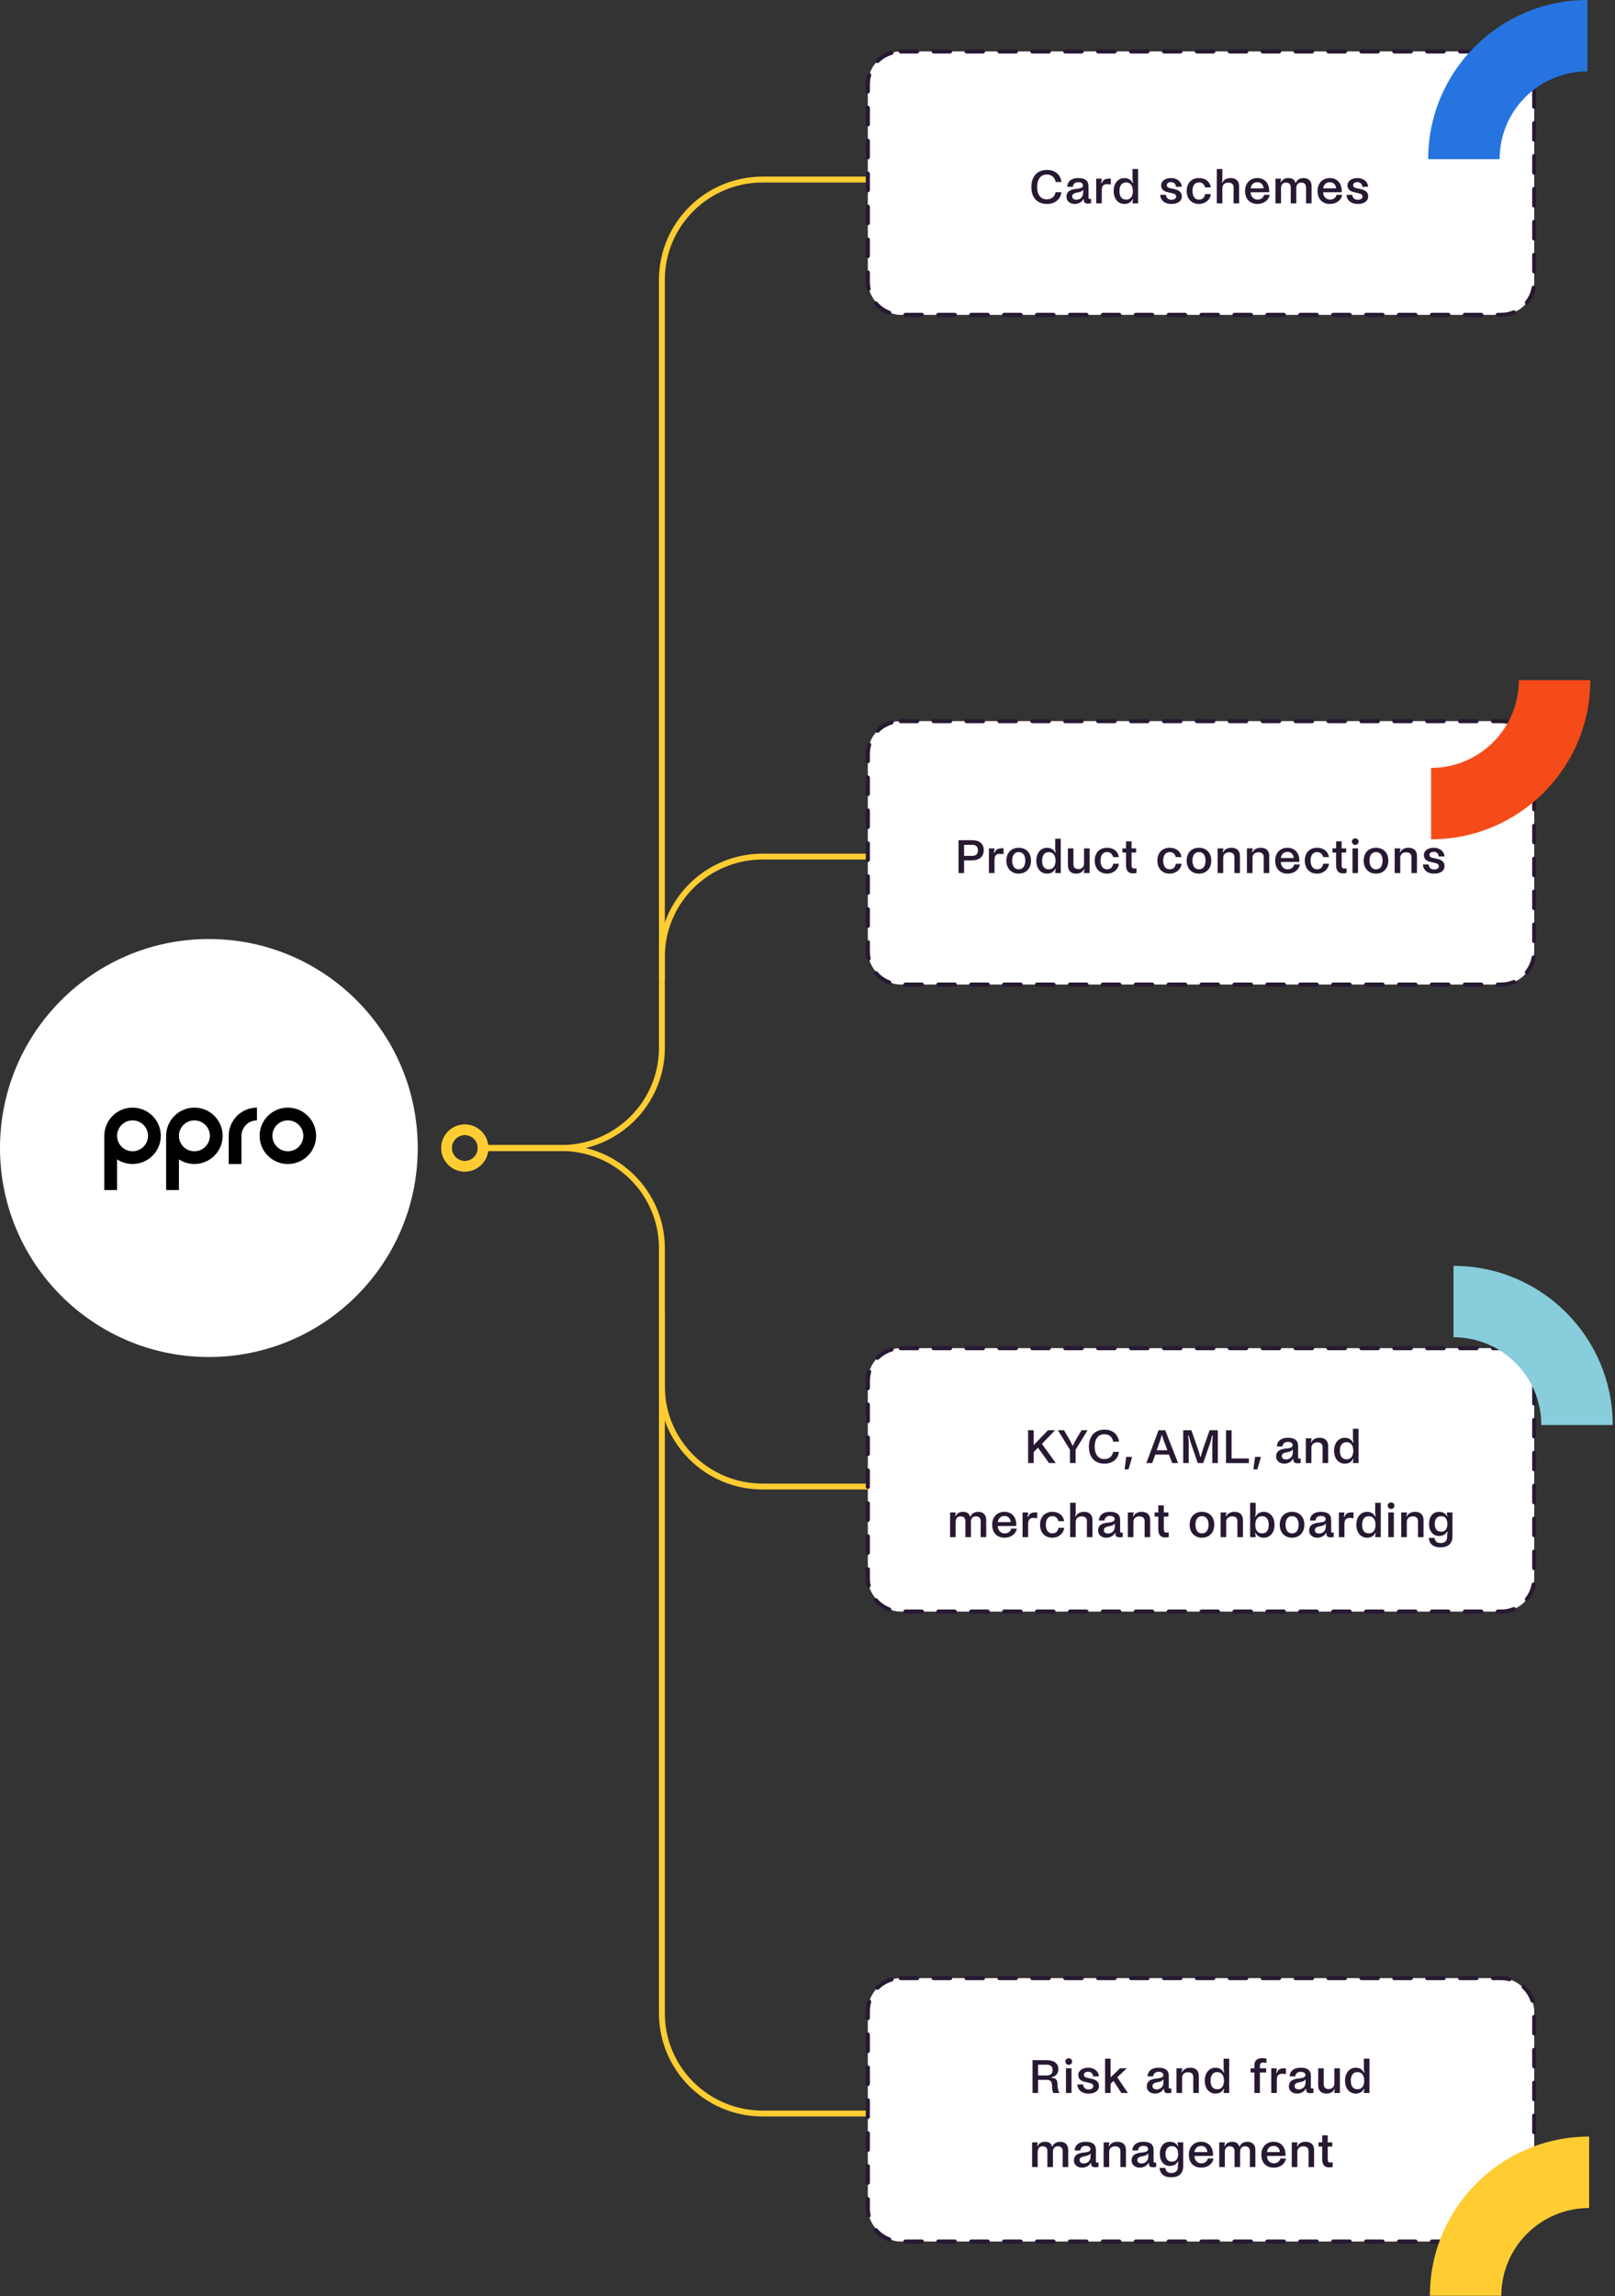 <?xml version="1.0" encoding="UTF-8"?>
<svg width="480px" height="682px" viewBox="0 0 480 682" version="1.1" xmlns="http://www.w3.org/2000/svg" xmlns:xlink="http://www.w3.org/1999/xlink">
    <rect x="0" y="0" width="480" height="682" fill="#333333" stroke="none"/>
    <!-- Generator: Sketch 54 (76480) - https://sketchapp.com -->
    <title>Frame 2019</title>
    <desc>Created with Sketch.</desc>
    <g id="Page-1" stroke="none" stroke-width="1" fill="none" fill-rule="evenodd">
        <g id="Artboard" transform="translate(-1620, -3368)">
            <g id="Frame-2019" transform="translate(1620, 3368)">
                <path d="M145.14,340.998 L166.791,340.998 C183.324,340.998 196.727,354.324 196.727,370.763 L196.727,389.962" id="Path" stroke="#FFCD32" stroke-width="1.749" stroke-linecap="round" stroke-linejoin="round"></path>
                <path d="M138.147,347.992 C138.147,347.992 138.147,347.992 138.147,347.992 C134.284,347.992 131.152,344.861 131.152,340.998 C131.152,340.974 131.152,340.949 131.152,340.925 L131.152,340.997 L134.287,340.997 C134.287,343.127 136.014,344.853 138.144,344.853 C138.145,344.853 138.146,344.853 138.147,344.853 L138.147,347.992 Z" id="Path" fill="#FFCD32"></path>
                <path d="M138.147,334.003 C138.147,334.003 138.147,334.003 138.147,334.003 C134.284,334.003 131.152,337.134 131.152,340.997 C131.152,341.021 131.152,341.046 131.152,341.07 L131.152,340.998 L134.287,340.998 C134.288,338.868 136.014,337.142 138.144,337.142 C138.145,337.142 138.146,337.142 138.147,337.142 L138.147,334.003 Z" id="Path" fill="#FFCD32"></path>
                <path d="M138.142,347.992 C138.142,347.992 138.142,347.992 138.142,347.992 C142.005,347.992 145.137,344.861 145.137,340.998 C145.137,340.974 145.136,340.949 145.136,340.925 L145.136,340.997 L142.001,340.997 C142.001,343.127 140.274,344.853 138.144,344.853 C138.144,344.853 138.143,344.853 138.142,344.853 L138.142,347.992 Z" id="Path" fill="#FFCD32"></path>
                <path d="M138.142,334.003 C138.142,334.003 138.142,334.003 138.142,334.003 C142.005,334.003 145.137,337.134 145.137,340.997 C145.137,341.021 145.136,341.046 145.136,341.07 L145.136,340.998 L142.001,340.998 C142.001,338.868 140.274,337.142 138.144,337.142 C138.144,337.142 138.143,337.142 138.142,337.142 L138.142,334.003 Z" id="Path" fill="#FFCD32"></path>
                <path d="M145.14,340.998 L166.791,340.998 C183.324,340.998 196.727,327.672 196.727,311.233 L196.727,292.034" id="Path" stroke="#FFCD32" stroke-width="1.749" stroke-linecap="round" stroke-linejoin="round"></path>
                <path d="M138.147,334.003 C138.147,334.003 138.147,334.003 138.147,334.003 C134.284,334.003 131.152,337.134 131.152,340.997 C131.152,341.021 131.152,341.046 131.152,341.07 L131.152,340.998 L134.287,340.998 C134.287,338.868 136.014,337.142 138.144,337.142 C138.145,337.142 138.146,337.142 138.147,337.142 L138.147,334.003 Z" id="Path" fill="#FFCD32"></path>
                <path d="M138.147,347.992 C138.147,347.992 138.147,347.992 138.147,347.992 C134.284,347.992 131.152,344.861 131.152,340.998 C131.152,340.974 131.152,340.949 131.152,340.925 L131.152,340.997 L134.287,340.997 C134.288,343.127 136.014,344.853 138.144,344.853 C138.145,344.853 138.146,344.853 138.147,344.853 L138.147,347.992 Z" id="Path" fill="#FFCD32"></path>
                <path d="M138.142,334.003 C138.142,334.003 138.142,334.003 138.142,334.003 C142.005,334.003 145.137,337.134 145.137,340.997 C145.137,341.021 145.136,341.046 145.136,341.07 L145.136,340.998 L142.001,340.998 C142.001,338.868 140.274,337.142 138.144,337.142 C138.144,337.142 138.143,337.142 138.142,337.142 L138.142,334.003 Z" id="Path" fill="#FFCD32"></path>
                <path d="M138.142,347.992 C138.142,347.992 138.142,347.992 138.142,347.992 C142.005,347.992 145.137,344.861 145.137,340.998 C145.137,340.974 145.136,340.949 145.136,340.925 L145.136,340.997 L142.001,340.997 C142.001,343.127 140.274,344.853 138.144,344.853 C138.144,344.853 138.143,344.853 138.142,344.853 L138.142,347.992 Z" id="Path" fill="#FFCD32"></path>
                <path d="M289.408,53.335 L226.662,53.335 C210.129,53.335 196.727,66.662 196.727,83.101 L196.727,291.159" id="Path" stroke="#FFCD32" stroke-width="1.749" stroke-linecap="round" stroke-linejoin="round"></path>
                <path d="M289.408,254.436 L226.662,254.436 C210.129,254.436 196.727,267.762 196.727,284.201 L196.727,291.159" id="Path" stroke="#FFCD32" stroke-width="1.749" stroke-linecap="round" stroke-linejoin="round"></path>
                <path d="M289.408,441.548 L226.662,441.548 C210.129,441.548 196.727,428.222 196.727,411.783 L196.727,389.961" id="Path" stroke="#FFCD32" stroke-width="1.749" stroke-linecap="round" stroke-linejoin="round"></path>
                <path d="M289.408,627.786 L226.662,627.786 C210.129,627.786 196.727,614.46 196.727,598.021 L196.727,389.962" id="Path" stroke="#FFCD32" stroke-width="1.749" stroke-linecap="round" stroke-linejoin="round"></path>
                <g id="Group" transform="translate(0, 278)" fill-rule="nonzero">
                    <circle id="Oval" fill="#FFFFFF" cx="62.079" cy="62.998" r="62.079"></circle>
                    <g transform="translate(31, 51)" fill="#000000">
                        <path d="M8.397,12.963 C5.859,12.963 3.798,10.907 3.798,8.376 C3.798,5.845 5.859,3.788 8.397,3.788 C10.934,3.788 12.996,5.845 12.996,8.376 C12.996,10.907 10.934,12.963 8.397,12.963 Z M8.397,0 C3.755,0 0,3.746 0,8.376 L0,24.482 L3.798,24.482 L3.798,15.37 C5.121,16.234 6.696,16.741 8.397,16.741 C13.029,16.741 16.794,12.996 16.794,8.366 C16.781,3.746 13.029,0 8.397,0 Z" id="Shape"></path>
                        <path d="M54.557,12.963 C52.019,12.963 49.958,10.907 49.958,8.376 C49.958,5.845 52.019,3.788 54.557,3.788 C57.094,3.788 59.155,5.845 59.155,8.376 C59.155,10.907 57.094,12.963 54.557,12.963 Z M54.557,0 C49.925,0 46.16,3.746 46.16,8.376 C46.16,12.996 49.915,16.751 54.557,16.751 C59.188,16.751 62.953,13.005 62.953,8.376 C62.953,3.746 59.188,0 54.557,0 Z" id="Shape"></path>
                        <path d="M26.776,12.963 C24.239,12.963 22.177,10.907 22.177,8.376 C22.177,5.845 24.239,3.788 26.776,3.788 C29.313,3.788 31.375,5.845 31.375,8.376 C31.375,10.907 29.313,12.963 26.776,12.963 Z M26.776,0 C22.144,0 18.379,3.746 18.379,8.376 L18.379,24.482 L22.177,24.482 L22.177,15.37 C23.5,16.234 25.076,16.741 26.776,16.741 C31.408,16.741 35.173,12.996 35.173,8.366 C35.173,3.746 31.408,0 26.776,0 Z" id="Shape"></path>
                        <path d="M45.365,0 C40.743,0 36.991,3.733 36.978,8.343 L36.978,16.751 L40.763,16.751 L40.763,8.343 C40.783,5.822 42.834,3.785 45.362,3.785 L45.372,3.785 L45.365,0 C45.375,0 45.375,0 45.365,0 Z" id="Path"></path>
                    </g>
                </g>
                <rect id="Rectangle" fill="#FFFFFF" fill-rule="nonzero" x="257.931" y="400.453" width="198.054" height="78.244" rx="9.78"></rect>
                <path d="M311.785,434.575 L313.795,434.575 L309.672,428.868 L313.59,424.819 L311.477,424.819 L307.222,429.25 L307.222,424.819 L305.565,424.819 L305.565,434.575 L307.222,434.575 L307.222,431.348 L308.499,429.998 L311.785,434.575 Z M318.011,430.614 L318.011,434.575 L319.683,434.575 L319.683,430.614 L323.248,424.819 L321.444,424.819 L319.844,427.533 C319.522,428.091 319.199,428.736 318.935,429.338 L318.729,429.338 C318.465,428.722 318.172,428.105 317.835,427.533 L316.235,424.819 L314.416,424.819 L318.011,430.614 Z M332.556,431.26 L330.824,431.26 C330.678,432.316 329.841,433.387 328.316,433.387 L328.169,433.387 C326.409,433.387 325.352,431.964 325.352,429.705 C325.352,427.445 326.409,426.022 328.169,426.022 L328.316,426.022 C329.695,426.022 330.59,426.873 330.868,428.223 L332.585,428.223 C332.291,426.096 330.78,424.643 328.242,424.643 C325.396,424.643 323.636,426.58 323.636,429.719 C323.636,432.859 325.367,434.751 328.242,434.751 C331.059,434.751 332.394,432.991 332.556,431.26 Z M334.735,432.741 L334.237,436.453 L335.41,436.453 L336.481,432.741 L334.735,432.741 Z M348.403,434.575 L350.149,434.575 L346.305,424.819 L344.339,424.819 L340.716,434.575 L342.447,434.575 L343.386,432.052 L347.405,432.052 L348.403,434.575 Z M343.796,430.775 L344.867,427.709 C345.029,427.24 345.146,426.858 345.22,426.36 L345.44,426.36 C345.528,426.858 345.645,427.24 345.806,427.709 L346.98,430.775 L343.796,430.775 Z M351.665,424.819 L351.665,434.575 L353.308,434.575 L353.308,428.927 C353.308,428.325 353.249,427.475 353.132,426.462 L353.352,426.433 C353.572,427.489 353.719,428.003 353.983,428.751 L355.993,434.575 L357.607,434.575 L359.631,428.751 C359.793,428.281 360.042,427.401 360.233,426.433 L360.453,426.462 C360.35,427.46 360.306,428.237 360.306,428.927 L360.306,434.575 L361.949,434.575 L361.949,424.819 L359.514,424.819 L357.651,430.13 C357.343,431.025 357.078,431.876 356.873,432.741 L356.726,432.741 C356.536,431.89 356.301,431.098 355.949,430.13 L354.086,424.819 L351.665,424.819 Z M366.044,433.211 L366.044,424.834 L364.387,424.834 L364.387,434.59 L371.194,434.59 L371.194,433.211 L366.044,433.211 Z M373.028,432.741 L372.529,436.453 L373.703,436.453 L374.774,432.741 L373.028,432.741 Z M382.735,427.064 C380.784,427.064 379.551,428.047 379.507,429.646 L381.165,429.646 C381.253,428.78 381.855,428.281 382.749,428.281 C383.644,428.281 384.187,428.634 384.187,429.235 C384.187,429.881 383.586,430.101 382.544,430.233 L381.869,430.306 C381.106,430.409 380.563,430.599 380.123,430.878 C379.566,431.274 379.272,431.861 379.272,432.595 C379.272,433.328 379.595,433.9 380.094,434.267 C380.534,434.575 381.092,434.751 381.708,434.751 C382.647,434.751 383.806,434.311 384.246,433.343 L384.407,433.387 L384.407,433.475 C384.393,434.238 384.715,434.634 385.581,434.634 C386.021,434.634 386.578,434.546 386.578,434.546 L386.578,433.225 C386.49,433.24 386.373,433.255 386.241,433.255 C385.845,433.255 385.816,433.137 385.816,432.727 L385.816,429.558 C385.83,427.739 384.701,427.064 382.735,427.064 Z M384.231,430.438 L384.231,431.406 C384.231,433.005 383.043,433.504 382.177,433.504 C381.811,433.504 381.488,433.402 381.253,433.196 C381.077,433.035 380.974,432.815 380.974,432.536 C380.974,432.213 381.077,431.978 381.268,431.817 C381.488,431.612 381.84,431.494 382.265,431.406 L382.852,431.289 C383.424,431.172 383.982,430.952 384.231,430.438 Z M388.107,427.24 L388.107,434.575 L389.764,434.575 L389.764,430.013 C389.764,428.986 390.571,428.414 391.495,428.414 L391.525,428.414 C392.434,428.414 393.095,428.81 393.095,429.837 L393.095,434.575 L394.738,434.575 L394.738,429.558 C394.738,427.607 393.461,427.064 392.214,427.064 C390.982,427.064 390.087,427.636 389.808,428.369 L389.588,428.325 C389.735,427.944 389.794,427.768 389.794,427.401 L389.794,427.24 L388.107,427.24 Z M399.692,434.751 C400.954,434.751 401.79,434.12 402.098,433.358 L402.289,433.416 C402.171,433.768 402.113,434.12 402.113,434.414 L402.113,434.575 L403.771,434.575 L403.771,424.379 L402.113,424.379 L402.113,427.299 C402.113,427.695 402.157,427.988 402.289,428.443 L402.098,428.487 C401.79,427.753 400.983,427.064 399.692,427.064 C397.976,427.064 396.509,428.443 396.509,430.922 C396.509,433.402 397.976,434.751 399.692,434.751 Z M400.162,433.46 C398.856,433.46 398.225,432.433 398.225,430.922 C398.225,429.411 398.871,428.369 400.162,428.369 L400.25,428.369 C401.555,428.369 402.215,429.411 402.215,430.922 C402.215,432.433 401.555,433.46 400.25,433.46 L400.162,433.46 Z M290.767,449.064 C289.622,449.064 288.786,449.563 288.463,450.443 L288.287,450.443 C288.082,449.489 287.26,449.064 286.248,449.064 C285.28,449.064 284.4,449.445 284.062,450.311 L283.857,450.252 C283.989,449.885 284.018,449.768 284.018,449.387 L284.018,449.24 L282.375,449.24 L282.375,456.575 L284.033,456.575 L284.033,452.101 C284.033,450.868 284.722,450.414 285.427,450.414 L285.529,450.414 C286.233,450.414 286.923,450.707 286.923,451.866 L286.923,456.575 L288.581,456.575 L288.566,452.086 C288.566,450.868 289.256,450.414 289.974,450.414 L290.077,450.414 C290.781,450.414 291.471,450.707 291.471,451.851 L291.471,456.575 L293.114,456.575 L293.114,451.514 C293.114,449.563 291.764,449.064 290.767,449.064 Z M298.527,449.064 C296.4,449.064 294.889,450.56 294.889,452.922 C294.889,455.211 296.268,456.751 298.571,456.751 C300.508,456.751 301.945,455.622 302.224,454.037 L300.537,454.037 C300.376,454.844 299.613,455.46 298.659,455.46 L298.586,455.46 C297.427,455.46 296.591,454.58 296.547,453.333 L296.547,453.289 L302.063,453.26 L302.063,452.908 C302.063,450.546 300.684,449.064 298.527,449.064 Z M296.561,452.115 C296.664,451.132 297.383,450.296 298.454,450.296 L298.571,450.296 C299.701,450.296 300.302,451.118 300.405,452.115 L296.561,452.115 Z M308.264,450.986 L308.279,449.225 L307.971,449.225 C306.826,449.225 306.005,449.372 305.594,450.575 L305.374,450.516 C305.506,450.105 305.55,449.929 305.55,449.533 L305.55,449.24 L303.921,449.24 L303.921,456.575 L305.579,456.575 L305.579,452.658 C305.579,451.338 306.122,450.883 307.149,450.868 C307.472,450.868 307.897,450.898 308.264,450.986 Z M316.303,453.817 L314.586,453.817 C314.469,454.668 313.912,455.46 312.841,455.46 L312.709,455.46 C311.418,455.46 310.831,454.257 310.831,452.878 C310.831,451.499 311.418,450.355 312.709,450.355 L312.841,450.355 C313.794,450.355 314.41,451.03 314.572,451.837 L316.288,451.837 C315.936,449.929 314.528,449.064 312.767,449.064 C310.581,449.064 309.114,450.531 309.114,452.878 C309.114,455.225 310.552,456.751 312.767,456.751 C314.63,456.751 316.098,455.534 316.303,453.817 Z M318.061,446.379 L318.061,456.575 L319.719,456.575 L319.719,452.013 C319.719,450.986 320.511,450.414 321.45,450.414 L321.479,450.414 C322.389,450.414 323.049,450.81 323.049,451.837 L323.049,456.575 L324.692,456.575 L324.692,451.558 C324.692,449.607 323.445,449.064 322.198,449.064 C320.966,449.064 320.041,449.636 319.763,450.384 L319.543,450.325 C319.675,449.944 319.719,449.768 319.719,449.372 L319.719,446.379 L318.061,446.379 Z M329.837,449.064 C327.886,449.064 326.654,450.047 326.61,451.646 L328.267,451.646 C328.355,450.78 328.957,450.281 329.852,450.281 C330.747,450.281 331.29,450.634 331.29,451.235 C331.29,451.881 330.688,452.101 329.646,452.233 L328.972,452.306 C328.209,452.409 327.666,452.599 327.226,452.878 C326.668,453.274 326.375,453.861 326.375,454.595 C326.375,455.328 326.698,455.9 327.196,456.267 C327.637,456.575 328.194,456.751 328.81,456.751 C329.749,456.751 330.908,456.311 331.348,455.343 L331.51,455.387 L331.51,455.475 C331.495,456.238 331.818,456.634 332.683,456.634 C333.123,456.634 333.681,456.546 333.681,456.546 L333.681,455.225 C333.593,455.24 333.476,455.255 333.344,455.255 C332.947,455.255 332.918,455.137 332.918,454.727 L332.918,451.558 C332.933,449.739 331.803,449.064 329.837,449.064 Z M331.334,452.438 L331.334,453.406 C331.334,455.005 330.145,455.504 329.28,455.504 C328.913,455.504 328.59,455.402 328.355,455.196 C328.179,455.035 328.077,454.815 328.077,454.536 C328.077,454.213 328.179,453.978 328.37,453.817 C328.59,453.612 328.942,453.494 329.368,453.406 L329.955,453.289 C330.527,453.172 331.084,452.952 331.334,452.438 Z M335.209,449.24 L335.209,456.575 L336.867,456.575 L336.867,452.013 C336.867,450.986 337.674,450.414 338.598,450.414 L338.627,450.414 C339.537,450.414 340.197,450.81 340.197,451.837 L340.197,456.575 L341.84,456.575 L341.84,451.558 C341.84,449.607 340.564,449.064 339.317,449.064 C338.084,449.064 337.19,449.636 336.911,450.369 L336.691,450.325 C336.837,449.944 336.896,449.768 336.896,449.401 L336.896,449.24 L335.209,449.24 Z M347.372,455.152 C347.313,455.152 347.064,455.225 346.697,455.225 C346.081,455.225 345.905,454.873 345.905,454.257 L345.905,450.487 L347.255,450.487 L347.255,449.24 L345.905,449.24 L345.905,447.157 L344.262,447.157 L344.262,449.24 L343.176,449.24 L343.176,450.487 L344.262,450.487 L344.262,454.199 C344.262,455.71 344.805,456.678 346.345,456.678 C346.844,456.678 347.357,456.531 347.372,456.531 L347.372,455.152 Z M357.234,449.064 C355.063,449.064 353.581,450.531 353.581,452.878 C353.581,455.225 355.063,456.751 357.234,456.751 C359.406,456.751 360.902,455.225 360.902,452.878 C360.902,450.531 359.406,449.064 357.234,449.064 Z M357.308,455.46 L357.176,455.46 C355.87,455.46 355.298,454.228 355.298,452.878 C355.298,451.543 355.87,450.355 357.176,450.355 L357.308,450.355 C358.599,450.355 359.2,451.499 359.2,452.878 C359.2,454.287 358.613,455.46 357.308,455.46 Z M362.786,449.24 L362.786,456.575 L364.444,456.575 L364.444,452.013 C364.444,450.986 365.251,450.414 366.175,450.414 L366.204,450.414 C367.114,450.414 367.774,450.81 367.774,451.837 L367.774,456.575 L369.417,456.575 L369.417,451.558 C369.417,449.607 368.141,449.064 366.894,449.064 C365.661,449.064 364.766,449.636 364.488,450.369 L364.268,450.325 C364.414,449.944 364.473,449.768 364.473,449.401 L364.473,449.24 L362.786,449.24 Z M375.604,456.751 C377.306,456.751 378.802,455.46 378.802,452.922 C378.802,450.384 377.306,449.064 375.604,449.064 C374.357,449.064 373.535,449.724 373.212,450.487 L373.022,450.443 C373.154,449.988 373.198,449.812 373.198,449.299 L373.198,446.379 L371.555,446.379 L371.555,456.575 L373.198,456.575 L373.198,456.34 C373.198,455.959 373.139,455.754 373.022,455.416 L373.227,455.358 C373.535,456.12 374.357,456.751 375.604,456.751 Z M375.164,455.46 L375.061,455.46 C373.755,455.46 373.095,454.433 373.095,452.922 C373.095,451.411 373.755,450.369 375.061,450.369 L375.164,450.369 C376.455,450.369 377.086,451.411 377.086,452.922 C377.086,454.433 376.455,455.46 375.164,455.46 Z M384.009,449.064 C381.838,449.064 380.356,450.531 380.356,452.878 C380.356,455.225 381.838,456.751 384.009,456.751 C386.181,456.751 387.677,455.225 387.677,452.878 C387.677,450.531 386.181,449.064 384.009,449.064 Z M384.083,455.46 L383.951,455.46 C382.645,455.46 382.073,454.228 382.073,452.878 C382.073,451.543 382.645,450.355 383.951,450.355 L384.083,450.355 C385.374,450.355 385.975,451.499 385.975,452.878 C385.975,454.287 385.389,455.46 384.083,455.46 Z M392.556,449.064 C390.604,449.064 389.372,450.047 389.328,451.646 L390.986,451.646 C391.074,450.78 391.675,450.281 392.57,450.281 C393.465,450.281 394.008,450.634 394.008,451.235 C394.008,451.881 393.406,452.101 392.365,452.233 L391.69,452.306 C390.927,452.409 390.384,452.599 389.944,452.878 C389.387,453.274 389.093,453.861 389.093,454.595 C389.093,455.328 389.416,455.9 389.915,456.267 C390.355,456.575 390.912,456.751 391.529,456.751 C392.467,456.751 393.626,456.311 394.067,455.343 L394.228,455.387 L394.228,455.475 C394.213,456.238 394.536,456.634 395.402,456.634 C395.842,456.634 396.399,456.546 396.399,456.546 L396.399,455.225 C396.311,455.24 396.194,455.255 396.062,455.255 C395.666,455.255 395.636,455.137 395.636,454.727 L395.636,451.558 C395.651,449.739 394.521,449.064 392.556,449.064 Z M394.052,452.438 L394.052,453.406 C394.052,455.005 392.864,455.504 391.998,455.504 C391.631,455.504 391.309,455.402 391.074,455.196 C390.898,455.035 390.795,454.815 390.795,454.536 C390.795,454.213 390.898,453.978 391.088,453.817 C391.309,453.612 391.661,453.494 392.086,453.406 L392.673,453.289 C393.245,453.172 393.803,452.952 394.052,452.438 Z M402.27,450.986 L402.284,449.225 L401.976,449.225 C400.832,449.225 400.011,449.372 399.6,450.575 L399.38,450.516 C399.512,450.105 399.556,449.929 399.556,449.533 L399.556,449.24 L397.927,449.24 L397.927,456.575 L399.585,456.575 L399.585,452.658 C399.585,451.338 400.128,450.883 401.155,450.868 C401.478,450.868 401.903,450.898 402.27,450.986 Z M406.304,456.751 C407.565,456.751 408.402,456.12 408.71,455.358 L408.9,455.416 C408.783,455.768 408.724,456.12 408.724,456.414 L408.724,456.575 L410.382,456.575 L410.382,446.379 L408.724,446.379 L408.724,449.299 C408.724,449.695 408.768,449.988 408.9,450.443 L408.71,450.487 C408.402,449.753 407.595,449.064 406.304,449.064 C404.587,449.064 403.12,450.443 403.12,452.922 C403.12,455.402 404.587,456.751 406.304,456.751 Z M406.773,455.46 C405.467,455.46 404.837,454.433 404.837,452.922 C404.837,451.411 405.482,450.369 406.773,450.369 L406.861,450.369 C408.167,450.369 408.827,451.411 408.827,452.922 C408.827,454.433 408.167,455.46 406.861,455.46 L406.773,455.46 Z M413.462,448.213 C414.005,448.213 414.445,447.773 414.445,447.23 C414.445,446.687 414.005,446.262 413.462,446.262 C412.905,446.262 412.45,446.687 412.45,447.23 C412.45,447.773 412.905,448.213 413.462,448.213 Z M412.626,449.24 L412.626,456.575 L414.269,456.575 L414.269,449.24 L412.626,449.24 Z M416.464,449.24 L416.464,456.575 L418.122,456.575 L418.122,452.013 C418.122,450.986 418.929,450.414 419.853,450.414 L419.883,450.414 C420.792,450.414 421.453,450.81 421.453,451.837 L421.453,456.575 L423.096,456.575 L423.096,451.558 C423.096,449.607 421.819,449.064 420.572,449.064 C419.34,449.064 418.445,449.636 418.166,450.369 L417.946,450.325 C418.093,449.944 418.152,449.768 418.152,449.401 L418.152,449.24 L416.464,449.24 Z M426.363,456.825 L424.632,456.825 C424.823,458.306 425.644,459.612 428.138,459.612 C430.324,459.612 431.688,458.541 431.688,456.311 L431.688,449.24 L430.001,449.24 L430.001,449.343 C430.001,449.724 430.06,449.885 430.207,450.281 L430.016,450.355 C429.752,449.709 429.033,449.064 427.727,449.064 C425.805,449.064 424.734,450.56 424.734,452.643 C424.734,454.741 425.835,456.238 427.713,456.238 C428.916,456.238 429.708,455.71 430.031,454.947 L430.236,455.005 C430.148,455.343 430.104,456.047 430.104,456.546 C430.089,457.793 429.253,458.336 428.211,458.336 L428.123,458.336 C427.096,458.336 426.495,457.837 426.363,456.825 Z M428.27,454.961 C427.067,454.961 426.422,454.067 426.422,452.673 C426.422,451.279 427.067,450.369 428.27,450.369 L428.373,450.369 C429.605,450.369 430.177,451.294 430.177,452.702 C430.177,454.067 429.576,454.961 428.373,454.961 L428.27,454.961 Z" id="Shape" fill="#281932" fill-rule="nonzero"></path>
                <path d="M267.711,400.453 L446.205,400.453 C451.606,400.453 455.985,404.832 455.985,410.233 L455.985,468.916 C455.985,474.318 451.606,478.697 446.205,478.697 L267.711,478.697 C262.31,478.697 257.931,474.318 257.931,468.916 L257.931,410.233 C257.931,404.832 262.31,400.453 267.711,400.453 Z" id="Rectangle" stroke="#281932" stroke-width="1.223" stroke-linecap="round" stroke-dasharray="4.89"></path>
                <rect id="Rectangle" fill="#FFFFFF" fill-rule="nonzero" x="257.931" y="587.565" width="198.054" height="78.244" rx="9.78"></rect>
                <path d="M306.883,611.931 L306.883,621.688 L308.526,621.688 L308.526,617.785 L310.99,617.785 C312.164,617.785 312.677,618.225 312.677,619.546 C312.677,620.529 312.824,621.174 313.059,621.688 L314.878,621.688 L314.878,621.629 C314.511,621.057 314.306,620.308 314.306,619.193 C314.306,617.873 313.851,617.198 312.531,617.154 L312.531,616.949 C313.646,616.876 314.57,615.922 314.57,614.616 C314.57,612.782 313.088,611.931 311.181,611.931 L306.883,611.931 Z M311.078,616.479 L308.526,616.479 L308.526,613.281 L311.078,613.281 C312.179,613.281 312.839,613.721 312.839,614.851 C312.839,615.981 312.179,616.479 311.078,616.479 Z M317.659,613.325 C318.201,613.325 318.642,612.885 318.642,612.342 C318.642,611.799 318.201,611.374 317.659,611.374 C317.101,611.374 316.646,611.799 316.646,612.342 C316.646,612.885 317.101,613.325 317.659,613.325 Z M316.822,614.352 L316.822,621.688 L318.466,621.688 L318.466,614.352 L316.822,614.352 Z M321.911,619.149 L320.195,619.149 C320.253,620.631 321.398,621.864 323.525,621.864 C325.432,621.864 326.635,621.027 326.635,619.59 C326.635,618.401 325.77,617.756 324.508,617.477 L323.041,617.154 C322.366,617.008 322.161,616.655 322.161,616.274 C322.161,615.702 322.674,615.379 323.422,615.379 C324.112,615.379 324.845,615.79 324.889,616.758 L326.606,616.758 C326.503,615.13 325.095,614.176 323.481,614.176 C321.794,614.176 320.488,614.968 320.488,616.347 C320.488,617.345 321.06,618.064 322.337,618.343 L323.789,618.68 C324.552,618.856 324.948,619.135 324.948,619.678 C324.948,620.294 324.347,620.631 323.525,620.631 C322.601,620.631 321.955,620.044 321.911,619.149 Z M333.297,621.688 L335.234,621.688 L332.314,617.389 L332.05,617.037 L334.896,614.352 L332.901,614.352 L330.084,617.052 L330.084,611.491 L328.441,611.491 L328.441,621.688 L330.084,621.688 L330.084,618.929 L330.95,618.108 L333.297,621.688 Z M344.299,614.176 C342.347,614.176 341.115,615.159 341.071,616.758 L342.729,616.758 C342.817,615.893 343.418,615.394 344.313,615.394 C345.208,615.394 345.751,615.746 345.751,616.347 C345.751,616.993 345.149,617.213 344.108,617.345 L343.433,617.418 C342.67,617.521 342.127,617.712 341.687,617.99 C341.13,618.387 340.836,618.973 340.836,619.707 C340.836,620.44 341.159,621.013 341.658,621.379 C342.098,621.688 342.655,621.864 343.272,621.864 C344.211,621.864 345.369,621.423 345.81,620.455 L345.971,620.499 L345.971,620.587 C345.956,621.35 346.279,621.746 347.145,621.746 C347.585,621.746 348.142,621.658 348.142,621.658 L348.142,620.338 C348.054,620.352 347.937,620.367 347.805,620.367 C347.409,620.367 347.379,620.25 347.379,619.839 L347.379,616.67 C347.394,614.851 346.264,614.176 344.299,614.176 Z M345.795,617.55 L345.795,618.519 C345.795,620.118 344.607,620.617 343.741,620.617 C343.374,620.617 343.052,620.514 342.817,620.308 C342.641,620.147 342.538,619.927 342.538,619.648 C342.538,619.326 342.641,619.091 342.831,618.929 C343.052,618.724 343.404,618.607 343.829,618.519 L344.416,618.401 C344.988,618.284 345.546,618.064 345.795,617.55 Z M349.67,614.352 L349.67,621.688 L351.328,621.688 L351.328,617.125 C351.328,616.098 352.135,615.526 353.059,615.526 L353.089,615.526 C353.998,615.526 354.658,615.922 354.658,616.949 L354.658,621.688 L356.301,621.688 L356.301,616.67 C356.301,614.719 355.025,614.176 353.778,614.176 C352.546,614.176 351.651,614.748 351.372,615.482 L351.152,615.438 C351.299,615.056 351.357,614.88 351.357,614.514 L351.357,614.352 L349.67,614.352 Z M361.256,621.864 C362.518,621.864 363.354,621.233 363.662,620.47 L363.853,620.529 C363.735,620.881 363.677,621.233 363.677,621.526 L363.677,621.688 L365.334,621.688 L365.334,611.491 L363.677,611.491 L363.677,614.411 C363.677,614.807 363.721,615.1 363.853,615.555 L363.662,615.599 C363.354,614.866 362.547,614.176 361.256,614.176 C359.539,614.176 358.072,615.555 358.072,618.035 C358.072,620.514 359.539,621.864 361.256,621.864 Z M361.725,620.573 C360.42,620.573 359.789,619.546 359.789,618.035 C359.789,616.523 360.434,615.482 361.725,615.482 L361.813,615.482 C363.119,615.482 363.779,616.523 363.779,618.035 C363.779,619.546 363.119,620.573 361.813,620.573 L361.725,620.573 Z M375.491,612.621 C375.769,612.621 376.077,612.68 376.415,612.782 L376.415,611.477 C376.224,611.433 375.74,611.33 375.168,611.33 C373.671,611.33 372.821,612.064 372.821,613.413 L372.821,614.352 L371.691,614.352 L371.691,615.599 L372.821,615.599 L372.821,621.688 L374.464,621.688 L374.464,615.599 L376.327,615.599 L376.327,614.352 L374.464,614.352 L374.464,613.56 C374.464,612.87 374.874,612.621 375.491,612.621 Z M382.177,616.098 L382.192,614.337 L381.884,614.337 C380.739,614.337 379.918,614.484 379.507,615.687 L379.287,615.629 C379.419,615.218 379.463,615.042 379.463,614.646 L379.463,614.352 L377.835,614.352 L377.835,621.688 L379.492,621.688 L379.492,617.77 C379.492,616.45 380.035,615.995 381.062,615.981 C381.385,615.981 381.81,616.01 382.177,616.098 Z M386.531,614.176 C384.579,614.176 383.347,615.159 383.303,616.758 L384.961,616.758 C385.049,615.893 385.65,615.394 386.545,615.394 C387.44,615.394 387.983,615.746 387.983,616.347 C387.983,616.993 387.381,617.213 386.34,617.345 L385.665,617.418 C384.902,617.521 384.359,617.712 383.919,617.99 C383.362,618.387 383.068,618.973 383.068,619.707 C383.068,620.44 383.391,621.013 383.89,621.379 C384.33,621.688 384.887,621.864 385.504,621.864 C386.443,621.864 387.602,621.423 388.042,620.455 L388.203,620.499 L388.203,620.587 C388.188,621.35 388.511,621.746 389.377,621.746 C389.817,621.746 390.374,621.658 390.374,621.658 L390.374,620.338 C390.286,620.352 390.169,620.367 390.037,620.367 C389.641,620.367 389.611,620.25 389.611,619.839 L389.611,616.67 C389.626,614.851 388.496,614.176 386.531,614.176 Z M388.027,617.55 L388.027,618.519 C388.027,620.118 386.839,620.617 385.973,620.617 C385.606,620.617 385.284,620.514 385.049,620.308 C384.873,620.147 384.77,619.927 384.77,619.648 C384.77,619.326 384.873,619.091 385.064,618.929 C385.284,618.724 385.636,618.607 386.061,618.519 L386.648,618.401 C387.22,618.284 387.778,618.064 388.027,617.55 Z M398.241,621.688 L398.241,614.352 L396.583,614.352 L396.583,618.915 C396.583,619.883 395.849,620.514 394.94,620.514 L394.896,620.514 C393.986,620.514 393.429,620.059 393.429,619.091 L393.429,614.352 L391.786,614.352 L391.786,619.34 C391.786,621.233 392.959,621.864 394.206,621.864 C395.453,621.864 396.26,621.291 396.539,620.558 L396.759,620.602 C396.612,620.939 396.554,621.159 396.554,621.526 L396.554,621.688 L398.241,621.688 Z M402.944,621.864 C404.205,621.864 405.041,621.233 405.35,620.47 L405.54,620.529 C405.423,620.881 405.364,621.233 405.364,621.526 L405.364,621.688 L407.022,621.688 L407.022,611.491 L405.364,611.491 L405.364,614.411 C405.364,614.807 405.408,615.1 405.54,615.555 L405.35,615.599 C405.041,614.866 404.235,614.176 402.944,614.176 C401.227,614.176 399.76,615.555 399.76,618.035 C399.76,620.514 401.227,621.864 402.944,621.864 Z M403.413,620.573 C402.107,620.573 401.476,619.546 401.476,618.035 C401.476,616.523 402.122,615.482 403.413,615.482 L403.501,615.482 C404.807,615.482 405.467,616.523 405.467,618.035 C405.467,619.546 404.807,620.573 403.501,620.573 L403.413,620.573 Z M315.142,636.176 C313.998,636.176 313.162,636.675 312.839,637.555 L312.663,637.555 C312.457,636.602 311.636,636.176 310.624,636.176 C309.655,636.176 308.775,636.558 308.438,637.423 L308.232,637.364 C308.364,636.998 308.394,636.88 308.394,636.499 L308.394,636.352 L306.751,636.352 L306.751,643.688 L308.408,643.688 L308.408,639.213 C308.408,637.981 309.098,637.526 309.802,637.526 L309.905,637.526 C310.609,637.526 311.298,637.819 311.298,638.978 L311.298,643.688 L312.956,643.688 L312.942,639.198 C312.942,637.981 313.631,637.526 314.35,637.526 L314.453,637.526 C315.157,637.526 315.846,637.819 315.846,638.964 L315.846,643.688 L317.489,643.688 L317.489,638.626 C317.489,636.675 316.14,636.176 315.142,636.176 Z M322.639,636.176 C320.687,636.176 319.455,637.159 319.411,638.758 L321.069,638.758 C321.157,637.893 321.758,637.394 322.653,637.394 C323.548,637.394 324.091,637.746 324.091,638.347 C324.091,638.993 323.49,639.213 322.448,639.345 L321.773,639.418 C321.01,639.521 320.467,639.712 320.027,639.99 C319.47,640.387 319.176,640.973 319.176,641.707 C319.176,642.44 319.499,643.013 319.998,643.379 C320.438,643.688 320.996,643.864 321.612,643.864 C322.551,643.864 323.71,643.423 324.15,642.455 L324.311,642.499 L324.311,642.587 C324.296,643.35 324.619,643.746 325.485,643.746 C325.925,643.746 326.482,643.658 326.482,643.658 L326.482,642.338 C326.394,642.352 326.277,642.367 326.145,642.367 C325.749,642.367 325.719,642.25 325.719,641.839 L325.719,638.67 C325.734,636.851 324.605,636.176 322.639,636.176 Z M324.135,639.55 L324.135,640.519 C324.135,642.118 322.947,642.617 322.081,642.617 C321.714,642.617 321.392,642.514 321.157,642.308 C320.981,642.147 320.878,641.927 320.878,641.648 C320.878,641.326 320.981,641.091 321.172,640.929 C321.392,640.724 321.744,640.607 322.169,640.519 L322.756,640.401 C323.328,640.284 323.886,640.064 324.135,639.55 Z M328.01,636.352 L328.01,643.688 L329.668,643.688 L329.668,639.125 C329.668,638.098 330.475,637.526 331.399,637.526 L331.429,637.526 C332.338,637.526 332.998,637.922 332.998,638.949 L332.998,643.688 L334.642,643.688 L334.642,638.67 C334.642,636.719 333.365,636.176 332.118,636.176 C330.886,636.176 329.991,636.748 329.712,637.482 L329.492,637.438 C329.639,637.056 329.698,636.88 329.698,636.514 L329.698,636.352 L328.01,636.352 Z M339.787,636.176 C337.836,636.176 336.603,637.159 336.559,638.758 L338.217,638.758 C338.305,637.893 338.906,637.394 339.801,637.394 C340.696,637.394 341.239,637.746 341.239,638.347 C341.239,638.993 340.638,639.213 339.596,639.345 L338.921,639.418 C338.158,639.521 337.615,639.712 337.175,639.99 C336.618,640.387 336.324,640.973 336.324,641.707 C336.324,642.44 336.647,643.013 337.146,643.379 C337.586,643.688 338.144,643.864 338.76,643.864 C339.699,643.864 340.858,643.423 341.298,642.455 L341.459,642.499 L341.459,642.587 C341.445,643.35 341.767,643.746 342.633,643.746 C343.073,643.746 343.63,643.658 343.63,643.658 L343.63,642.338 C343.542,642.352 343.425,642.367 343.293,642.367 C342.897,642.367 342.868,642.25 342.868,641.839 L342.868,638.67 C342.882,636.851 341.753,636.176 339.787,636.176 Z M341.283,639.55 L341.283,640.519 C341.283,642.118 340.095,642.617 339.229,642.617 C338.862,642.617 338.54,642.514 338.305,642.308 C338.129,642.147 338.026,641.927 338.026,641.648 C338.026,641.326 338.129,641.091 338.32,640.929 C338.54,640.724 338.892,640.607 339.317,640.519 L339.904,640.401 C340.476,640.284 341.034,640.064 341.283,639.55 Z M346.347,643.937 L344.616,643.937 C344.806,645.419 345.628,646.724 348.122,646.724 C350.308,646.724 351.672,645.653 351.672,643.423 L351.672,636.352 L349.985,636.352 L349.985,636.455 C349.985,636.836 350.044,636.998 350.191,637.394 L350,637.467 C349.736,636.822 349.017,636.176 347.711,636.176 C345.789,636.176 344.718,637.673 344.718,639.756 C344.718,641.854 345.819,643.35 347.697,643.35 C348.9,643.35 349.692,642.822 350.014,642.059 L350.22,642.118 C350.132,642.455 350.088,643.159 350.088,643.658 C350.073,644.905 349.237,645.448 348.195,645.448 L348.107,645.448 C347.08,645.448 346.479,644.949 346.347,643.937 Z M348.254,642.074 C347.051,642.074 346.405,641.179 346.405,639.785 C346.405,638.391 347.051,637.482 348.254,637.482 L348.357,637.482 C349.589,637.482 350.161,638.406 350.161,639.814 C350.161,641.179 349.56,642.074 348.357,642.074 L348.254,642.074 Z M356.984,636.176 C354.857,636.176 353.346,637.673 353.346,640.035 C353.346,642.323 354.725,643.864 357.028,643.864 C358.965,643.864 360.402,642.734 360.681,641.149 L358.994,641.149 C358.832,641.956 358.07,642.573 357.116,642.573 L357.043,642.573 C355.884,642.573 355.047,641.692 355.003,640.445 L355.003,640.401 L360.52,640.372 L360.52,640.02 C360.52,637.658 359.141,636.176 356.984,636.176 Z M355.018,639.228 C355.121,638.245 355.84,637.408 356.911,637.408 L357.028,637.408 C358.158,637.408 358.759,638.23 358.862,639.228 L355.018,639.228 Z M370.77,636.176 C369.626,636.176 368.789,636.675 368.467,637.555 L368.29,637.555 C368.085,636.602 367.264,636.176 366.251,636.176 C365.283,636.176 364.403,636.558 364.065,637.423 L363.86,637.364 C363.992,636.998 364.021,636.88 364.021,636.499 L364.021,636.352 L362.378,636.352 L362.378,643.688 L364.036,643.688 L364.036,639.213 C364.036,637.981 364.726,637.526 365.43,637.526 L365.532,637.526 C366.237,637.526 366.926,637.819 366.926,638.978 L366.926,643.688 L368.584,643.688 L368.569,639.198 C368.569,637.981 369.259,637.526 369.978,637.526 L370.08,637.526 C370.784,637.526 371.474,637.819 371.474,638.964 L371.474,643.688 L373.117,643.688 L373.117,638.626 C373.117,636.675 371.767,636.176 370.77,636.176 Z M378.53,636.176 C376.403,636.176 374.892,637.673 374.892,640.035 C374.892,642.323 376.271,643.864 378.574,643.864 C380.511,643.864 381.949,642.734 382.227,641.149 L380.54,641.149 C380.379,641.956 379.616,642.573 378.662,642.573 L378.589,642.573 C377.43,642.573 376.594,641.692 376.55,640.445 L376.55,640.401 L382.066,640.372 L382.066,640.02 C382.066,637.658 380.687,636.176 378.53,636.176 Z M376.565,639.228 C376.667,638.245 377.386,637.408 378.457,637.408 L378.574,637.408 C379.704,637.408 380.306,638.23 380.408,639.228 L376.565,639.228 Z M383.925,636.352 L383.925,643.688 L385.582,643.688 L385.582,639.125 C385.582,638.098 386.389,637.526 387.314,637.526 L387.343,637.526 C388.252,637.526 388.913,637.922 388.913,638.949 L388.913,643.688 L390.556,643.688 L390.556,638.67 C390.556,636.719 389.279,636.176 388.032,636.176 C386.8,636.176 385.905,636.748 385.626,637.482 L385.406,637.438 C385.553,637.056 385.612,636.88 385.612,636.514 L385.612,636.352 L383.925,636.352 Z M396.088,642.264 C396.029,642.264 395.779,642.338 395.413,642.338 C394.796,642.338 394.62,641.986 394.62,641.37 L394.62,637.599 L395.97,637.599 L395.97,636.352 L394.62,636.352 L394.62,634.269 L392.977,634.269 L392.977,636.352 L391.892,636.352 L391.892,637.599 L392.977,637.599 L392.977,641.311 C392.977,642.822 393.52,643.79 395.061,643.79 C395.559,643.79 396.073,643.643 396.088,643.643 L396.088,642.264 Z" id="Shape" fill="#281932" fill-rule="nonzero"></path>
                <path d="M267.711,587.565 L446.205,587.565 C451.606,587.565 455.985,591.944 455.985,597.345 L455.985,656.028 C455.985,661.43 451.606,665.809 446.205,665.809 L267.711,665.809 C262.31,665.809 257.931,661.43 257.931,656.028 L257.931,597.345 C257.931,591.944 262.31,587.565 267.711,587.565 Z" id="Rectangle" stroke="#281932" stroke-width="1.223" stroke-linecap="round" stroke-dasharray="4.89"></path>
                <path d="M472.31,634.634 C446.171,634.634 424.981,655.804 424.981,681.919 C424.981,681.933 424.981,681.948 424.981,681.963 L424.981,681.919 L446.214,681.919 C446.214,667.52 457.897,655.847 472.31,655.847 L472.31,634.634 Z" id="Path" fill="#FFCD32" fill-rule="nonzero"></path>
                <rect id="Rectangle" fill="#FFFFFF" fill-rule="nonzero" x="257.931" y="214.201" width="198.054" height="78.244" rx="9.78"></rect>
                <path d="M284.883,249.566 L284.883,259.322 L286.54,259.322 L286.54,255.552 L288.902,255.552 C290.898,255.552 292.379,254.584 292.379,252.53 C292.379,250.52 291.044,249.566 288.917,249.566 L284.883,249.566 Z M288.961,254.217 L286.54,254.217 L286.54,250.945 L288.961,250.945 C290.061,250.945 290.648,251.459 290.648,252.574 C290.648,253.689 290.061,254.217 288.961,254.217 Z M298.262,253.733 L298.276,251.972 L297.968,251.972 C296.824,251.972 296.002,252.119 295.592,253.322 L295.372,253.263 C295.504,252.852 295.548,252.676 295.548,252.28 L295.548,251.987 L293.919,251.987 L293.919,259.322 L295.577,259.322 L295.577,255.405 C295.577,254.085 296.12,253.63 297.147,253.615 C297.469,253.615 297.895,253.645 298.262,253.733 Z M302.765,251.811 C300.594,251.811 299.112,253.278 299.112,255.625 C299.112,257.973 300.594,259.498 302.765,259.498 C304.936,259.498 306.433,257.973 306.433,255.625 C306.433,253.278 304.936,251.811 302.765,251.811 Z M302.838,258.207 L302.706,258.207 C301.401,258.207 300.828,256.975 300.828,255.625 C300.828,254.29 301.401,253.102 302.706,253.102 L302.838,253.102 C304.129,253.102 304.731,254.246 304.731,255.625 C304.731,257.034 304.144,258.207 302.838,258.207 Z M311.192,259.498 C312.454,259.498 313.29,258.867 313.598,258.105 L313.789,258.163 C313.671,258.515 313.613,258.867 313.613,259.161 L313.613,259.322 L315.27,259.322 L315.27,249.126 L313.613,249.126 L313.613,252.046 C313.613,252.442 313.657,252.735 313.789,253.19 L313.598,253.234 C313.29,252.5 312.483,251.811 311.192,251.811 C309.475,251.811 308.008,253.19 308.008,255.669 C308.008,258.149 309.475,259.498 311.192,259.498 Z M311.661,258.207 C310.356,258.207 309.725,257.18 309.725,255.669 C309.725,254.158 310.37,253.117 311.661,253.117 L311.749,253.117 C313.055,253.117 313.715,254.158 313.715,255.669 C313.715,257.18 313.055,258.207 311.749,258.207 L311.661,258.207 Z M323.852,259.322 L323.852,251.987 L322.194,251.987 L322.194,256.55 C322.194,257.518 321.461,258.149 320.551,258.149 L320.507,258.149 C319.598,258.149 319.04,257.694 319.04,256.726 L319.04,251.987 L317.397,251.987 L317.397,256.975 C317.397,258.867 318.571,259.498 319.818,259.498 C321.065,259.498 321.872,258.926 322.15,258.193 L322.37,258.237 C322.224,258.574 322.165,258.794 322.165,259.161 L322.165,259.322 L323.852,259.322 Z M332.56,256.564 L330.844,256.564 C330.726,257.415 330.169,258.207 329.098,258.207 L328.966,258.207 C327.675,258.207 327.088,257.004 327.088,255.625 C327.088,254.246 327.675,253.102 328.966,253.102 L329.098,253.102 C330.051,253.102 330.667,253.777 330.829,254.584 L332.545,254.584 C332.193,252.676 330.785,251.811 329.024,251.811 C326.838,251.811 325.371,253.278 325.371,255.625 C325.371,257.973 326.809,259.498 329.024,259.498 C330.888,259.498 332.355,258.281 332.56,256.564 Z M337.785,257.899 C337.726,257.899 337.477,257.973 337.11,257.973 C336.494,257.973 336.318,257.62 336.318,257.004 L336.318,253.234 L337.668,253.234 L337.668,251.987 L336.318,251.987 L336.318,249.904 L334.675,249.904 L334.675,251.987 L333.589,251.987 L333.589,253.234 L334.675,253.234 L334.675,256.946 C334.675,258.457 335.218,259.425 336.758,259.425 C337.257,259.425 337.77,259.278 337.785,259.278 L337.785,257.899 Z M351.183,256.564 L349.467,256.564 C349.349,257.415 348.792,258.207 347.721,258.207 L347.589,258.207 C346.298,258.207 345.711,257.004 345.711,255.625 C345.711,254.246 346.298,253.102 347.589,253.102 L347.721,253.102 C348.674,253.102 349.291,253.777 349.452,254.584 L351.168,254.584 C350.816,252.676 349.408,251.811 347.648,251.811 C345.462,251.811 343.995,253.278 343.995,255.625 C343.995,257.973 345.432,259.498 347.648,259.498 C349.511,259.498 350.978,258.281 351.183,256.564 Z M356.343,251.811 C354.172,251.811 352.69,253.278 352.69,255.625 C352.69,257.973 354.172,259.498 356.343,259.498 C358.515,259.498 360.011,257.973 360.011,255.625 C360.011,253.278 358.515,251.811 356.343,251.811 Z M356.417,258.207 L356.285,258.207 C354.979,258.207 354.407,256.975 354.407,255.625 C354.407,254.29 354.979,253.102 356.285,253.102 L356.417,253.102 C357.708,253.102 358.309,254.246 358.309,255.625 C358.309,257.034 357.722,258.207 356.417,258.207 Z M361.895,251.987 L361.895,259.322 L363.553,259.322 L363.553,254.76 C363.553,253.733 364.359,253.161 365.284,253.161 L365.313,253.161 C366.223,253.161 366.883,253.557 366.883,254.584 L366.883,259.322 L368.526,259.322 L368.526,254.305 C368.526,252.354 367.25,251.811 366.003,251.811 C364.77,251.811 363.875,252.383 363.597,253.117 L363.377,253.073 C363.523,252.691 363.582,252.515 363.582,252.148 L363.582,251.987 L361.895,251.987 Z M370.605,251.987 L370.605,259.322 L372.263,259.322 L372.263,254.76 C372.263,253.733 373.07,253.161 373.994,253.161 L374.023,253.161 C374.933,253.161 375.593,253.557 375.593,254.584 L375.593,259.322 L377.236,259.322 L377.236,254.305 C377.236,252.354 375.96,251.811 374.713,251.811 C373.48,251.811 372.585,252.383 372.307,253.117 L372.087,253.073 C372.233,252.691 372.292,252.515 372.292,252.148 L372.292,251.987 L370.605,251.987 Z M382.645,251.811 C380.518,251.811 379.007,253.307 379.007,255.669 C379.007,257.958 380.386,259.498 382.689,259.498 C384.626,259.498 386.064,258.369 386.342,256.784 L384.655,256.784 C384.494,257.591 383.731,258.207 382.777,258.207 L382.704,258.207 C381.545,258.207 380.709,257.327 380.665,256.08 L380.665,256.036 L386.181,256.007 L386.181,255.655 C386.181,253.293 384.802,251.811 382.645,251.811 Z M380.679,254.862 C380.782,253.879 381.501,253.043 382.572,253.043 L382.689,253.043 C383.819,253.043 384.42,253.865 384.523,254.862 L380.679,254.862 Z M394.992,256.564 L393.275,256.564 C393.158,257.415 392.6,258.207 391.529,258.207 L391.397,258.207 C390.106,258.207 389.52,257.004 389.52,255.625 C389.52,254.246 390.106,253.102 391.397,253.102 L391.529,253.102 C392.483,253.102 393.099,253.777 393.261,254.584 L394.977,254.584 C394.625,252.676 393.217,251.811 391.456,251.811 C389.27,251.811 387.803,253.278 387.803,255.625 C387.803,257.973 389.241,259.498 391.456,259.498 C393.319,259.498 394.786,258.281 394.992,256.564 Z M400.217,257.899 C400.158,257.899 399.909,257.973 399.542,257.973 C398.926,257.973 398.75,257.62 398.75,257.004 L398.75,253.234 L400.099,253.234 L400.099,251.987 L398.75,251.987 L398.75,249.904 L397.107,249.904 L397.107,251.987 L396.021,251.987 L396.021,253.234 L397.107,253.234 L397.107,256.946 C397.107,258.457 397.649,259.425 399.19,259.425 C399.689,259.425 400.202,259.278 400.217,259.278 L400.217,257.899 Z M402.815,250.96 C403.358,250.96 403.798,250.52 403.798,249.977 C403.798,249.434 403.358,249.009 402.815,249.009 C402.258,249.009 401.803,249.434 401.803,249.977 C401.803,250.52 402.258,250.96 402.815,250.96 Z M401.979,251.987 L401.979,259.322 L403.622,259.322 L403.622,251.987 L401.979,251.987 Z M408.962,251.811 C406.791,251.811 405.309,253.278 405.309,255.625 C405.309,257.973 406.791,259.498 408.962,259.498 C411.133,259.498 412.629,257.973 412.629,255.625 C412.629,253.278 411.133,251.811 408.962,251.811 Z M409.035,258.207 L408.903,258.207 C407.597,258.207 407.025,256.975 407.025,255.625 C407.025,254.29 407.597,253.102 408.903,253.102 L409.035,253.102 C410.326,253.102 410.928,254.246 410.928,255.625 C410.928,257.034 410.341,258.207 409.035,258.207 Z M414.513,251.987 L414.513,259.322 L416.171,259.322 L416.171,254.76 C416.171,253.733 416.978,253.161 417.902,253.161 L417.932,253.161 C418.841,253.161 419.501,253.557 419.501,254.584 L419.501,259.322 L421.144,259.322 L421.144,254.305 C421.144,252.354 419.868,251.811 418.621,251.811 C417.389,251.811 416.494,252.383 416.215,253.117 L415.995,253.073 C416.142,252.691 416.2,252.515 416.2,252.148 L416.2,251.987 L414.513,251.987 Z M424.617,256.784 L422.901,256.784 C422.959,258.266 424.104,259.498 426.231,259.498 C428.138,259.498 429.341,258.662 429.341,257.224 C429.341,256.036 428.476,255.391 427.214,255.112 L425.747,254.789 C425.072,254.642 424.867,254.29 424.867,253.909 C424.867,253.337 425.38,253.014 426.128,253.014 C426.818,253.014 427.551,253.425 427.595,254.393 L429.312,254.393 C429.209,252.764 427.801,251.811 426.187,251.811 C424.5,251.811 423.194,252.603 423.194,253.982 C423.194,254.98 423.766,255.699 425.043,255.977 L426.495,256.315 C427.258,256.491 427.654,256.77 427.654,257.312 C427.654,257.929 427.052,258.266 426.231,258.266 C425.307,258.266 424.661,257.679 424.617,256.784 Z" id="Shape" fill="#281932" fill-rule="nonzero"></path>
                <path d="M267.711,214.201 L446.205,214.201 C451.606,214.201 455.985,218.58 455.985,223.981 L455.985,282.664 C455.985,288.066 451.606,292.445 446.205,292.445 L267.711,292.445 C262.31,292.445 257.931,288.066 257.931,282.664 L257.931,223.981 C257.931,218.58 262.31,214.201 267.711,214.201 Z" id="Rectangle" stroke="#281932" stroke-width="1.223" stroke-linecap="round" stroke-dasharray="4.89"></path>
                <path d="M425.334,249.304 C451.473,249.304 472.663,228.134 472.663,202.019 C472.663,202.005 472.663,201.99 472.663,201.975 L472.663,202.019 L451.43,202.019 C451.43,216.418 439.747,228.091 425.334,228.091 L425.334,249.304 Z" id="Path" fill="#F54B19" fill-rule="nonzero"></path>
                <rect id="Rectangle" fill="#FFFFFF" fill-rule="nonzero" x="257.931" y="15.282" width="198.054" height="78.244" rx="9.78"></rect>
                <path d="M315.45,57.088 L313.719,57.088 C313.572,58.144 312.736,59.215 311.21,59.215 L311.064,59.215 C309.303,59.215 308.247,57.792 308.247,55.533 C308.247,53.273 309.303,51.85 311.064,51.85 L311.21,51.85 C312.589,51.85 313.484,52.701 313.763,54.051 L315.48,54.051 C315.186,51.924 313.675,50.471 311.137,50.471 C308.291,50.471 306.53,52.408 306.53,55.547 C306.53,58.687 308.262,60.579 311.137,60.579 C313.954,60.579 315.289,58.819 315.45,57.088 Z M320.432,52.892 C318.481,52.892 317.249,53.875 317.205,55.474 L318.863,55.474 C318.951,54.608 319.552,54.11 320.447,54.11 C321.342,54.11 321.885,54.462 321.885,55.063 C321.885,55.709 321.283,55.929 320.242,56.061 L319.567,56.134 C318.804,56.237 318.261,56.428 317.821,56.706 C317.263,57.102 316.97,57.689 316.97,58.423 C316.97,59.156 317.293,59.728 317.792,60.095 C318.232,60.403 318.789,60.579 319.405,60.579 C320.344,60.579 321.503,60.139 321.943,59.171 L322.105,59.215 L322.105,59.303 C322.09,60.066 322.413,60.462 323.278,60.462 C323.719,60.462 324.276,60.374 324.276,60.374 L324.276,59.054 C324.188,59.068 324.071,59.083 323.939,59.083 C323.542,59.083 323.513,58.966 323.513,58.555 L323.513,55.386 C323.528,53.567 322.398,52.892 320.432,52.892 Z M321.929,56.266 L321.929,57.234 C321.929,58.834 320.74,59.332 319.875,59.332 C319.508,59.332 319.185,59.23 318.951,59.024 C318.775,58.863 318.672,58.643 318.672,58.364 C318.672,58.041 318.775,57.807 318.965,57.645 C319.185,57.44 319.537,57.322 319.963,57.234 L320.55,57.117 C321.122,57 321.679,56.78 321.929,56.266 Z M330.147,54.814 L330.161,53.053 L329.853,53.053 C328.709,53.053 327.887,53.2 327.477,54.403 L327.256,54.344 C327.389,53.934 327.433,53.758 327.433,53.361 L327.433,53.068 L325.804,53.068 L325.804,60.403 L327.462,60.403 L327.462,56.486 C327.462,55.166 328.005,54.711 329.032,54.696 C329.354,54.696 329.78,54.726 330.147,54.814 Z M334.18,60.579 C335.442,60.579 336.278,59.949 336.586,59.186 L336.777,59.244 C336.66,59.596 336.601,59.949 336.601,60.242 L336.601,60.403 L338.259,60.403 L338.259,50.207 L336.601,50.207 L336.601,53.127 C336.601,53.523 336.645,53.816 336.777,54.271 L336.586,54.315 C336.278,53.581 335.471,52.892 334.18,52.892 C332.464,52.892 330.997,54.271 330.997,56.75 C330.997,59.23 332.464,60.579 334.18,60.579 Z M334.65,59.288 C333.344,59.288 332.713,58.261 332.713,56.75 C332.713,55.239 333.359,54.198 334.65,54.198 L334.738,54.198 C336.044,54.198 336.704,55.239 336.704,56.75 C336.704,58.261 336.044,59.288 334.738,59.288 L334.65,59.288 Z M346.537,57.865 L344.821,57.865 C344.88,59.347 346.024,60.579 348.151,60.579 C350.058,60.579 351.261,59.743 351.261,58.305 C351.261,57.117 350.396,56.472 349.134,56.193 L347.667,55.87 C346.992,55.723 346.787,55.371 346.787,54.99 C346.787,54.418 347.3,54.095 348.048,54.095 C348.738,54.095 349.471,54.506 349.515,55.474 L351.232,55.474 C351.129,53.846 349.721,52.892 348.107,52.892 C346.42,52.892 345.114,53.684 345.114,55.063 C345.114,56.061 345.686,56.78 346.963,57.058 L348.415,57.396 C349.178,57.572 349.574,57.851 349.574,58.393 C349.574,59.01 348.973,59.347 348.151,59.347 C347.227,59.347 346.581,58.76 346.537,57.865 Z M359.889,57.645 L358.173,57.645 C358.055,58.496 357.498,59.288 356.427,59.288 L356.295,59.288 C355.004,59.288 354.417,58.085 354.417,56.706 C354.417,55.327 355.004,54.183 356.295,54.183 L356.427,54.183 C357.38,54.183 357.996,54.858 358.158,55.665 L359.874,55.665 C359.522,53.758 358.114,52.892 356.353,52.892 C354.167,52.892 352.7,54.359 352.7,56.706 C352.7,59.054 354.138,60.579 356.353,60.579 C358.217,60.579 359.684,59.362 359.889,57.645 Z M361.647,50.207 L361.647,60.403 L363.305,60.403 L363.305,55.841 C363.305,54.814 364.097,54.242 365.036,54.242 L365.065,54.242 C365.975,54.242 366.635,54.638 366.635,55.665 L366.635,60.403 L368.278,60.403 L368.278,55.386 C368.278,53.435 367.031,52.892 365.784,52.892 C364.552,52.892 363.627,53.464 363.349,54.212 L363.129,54.154 C363.261,53.772 363.305,53.596 363.305,53.2 L363.305,50.207 L361.647,50.207 Z M373.687,52.892 C371.56,52.892 370.049,54.388 370.049,56.75 C370.049,59.039 371.428,60.579 373.731,60.579 C375.668,60.579 377.106,59.45 377.384,57.865 L375.697,57.865 C375.536,58.672 374.773,59.288 373.819,59.288 L373.746,59.288 C372.587,59.288 371.751,58.408 371.707,57.161 L371.707,57.117 L377.223,57.088 L377.223,56.736 C377.223,54.374 375.844,52.892 373.687,52.892 Z M371.721,55.943 C371.824,54.961 372.543,54.124 373.614,54.124 L373.731,54.124 C374.861,54.124 375.462,54.946 375.565,55.943 L371.721,55.943 Z M387.473,52.892 C386.329,52.892 385.493,53.391 385.17,54.271 L384.994,54.271 C384.788,53.317 383.967,52.892 382.955,52.892 C381.986,52.892 381.106,53.273 380.769,54.139 L380.563,54.08 C380.695,53.714 380.725,53.596 380.725,53.215 L380.725,53.068 L379.082,53.068 L379.082,60.403 L380.739,60.403 L380.739,55.929 C380.739,54.696 381.429,54.242 382.133,54.242 L382.236,54.242 C382.94,54.242 383.629,54.535 383.629,55.694 L383.629,60.403 L385.287,60.403 L385.273,55.914 C385.273,54.696 385.962,54.242 386.681,54.242 L386.784,54.242 C387.488,54.242 388.177,54.535 388.177,55.679 L388.177,60.403 L389.82,60.403 L389.82,55.342 C389.82,53.391 388.471,52.892 387.473,52.892 Z M395.234,52.892 C393.107,52.892 391.595,54.388 391.595,56.75 C391.595,59.039 392.974,60.579 395.278,60.579 C397.214,60.579 398.652,59.45 398.931,57.865 L397.244,57.865 C397.082,58.672 396.319,59.288 395.366,59.288 L395.292,59.288 C394.133,59.288 393.297,58.408 393.253,57.161 L393.253,57.117 L398.769,57.088 L398.769,56.736 C398.769,54.374 397.39,52.892 395.234,52.892 Z M393.268,55.943 C393.371,54.961 394.089,54.124 395.16,54.124 L395.278,54.124 C396.407,54.124 397.009,54.946 397.112,55.943 L393.268,55.943 Z M401.921,57.865 L400.205,57.865 C400.264,59.347 401.408,60.579 403.535,60.579 C405.442,60.579 406.645,59.743 406.645,58.305 C406.645,57.117 405.78,56.472 404.518,56.193 L403.051,55.87 C402.376,55.723 402.171,55.371 402.171,54.99 C402.171,54.418 402.684,54.095 403.432,54.095 C404.122,54.095 404.856,54.506 404.9,55.474 L406.616,55.474 C406.513,53.846 405.105,52.892 403.491,52.892 C401.804,52.892 400.498,53.684 400.498,55.063 C400.498,56.061 401.071,56.78 402.347,57.058 L403.799,57.396 C404.562,57.572 404.958,57.851 404.958,58.393 C404.958,59.01 404.357,59.347 403.535,59.347 C402.611,59.347 401.965,58.76 401.921,57.865 Z" id="Shape" fill="#281932" fill-rule="nonzero"></path>
                <path d="M267.711,15.282 L446.205,15.282 C451.606,15.282 455.985,19.661 455.985,25.062 L455.985,83.745 C455.985,89.146 451.606,93.525 446.205,93.525 L267.711,93.525 C262.31,93.525 257.931,89.146 257.931,83.745 L257.931,25.062 C257.931,19.661 262.31,15.282 267.711,15.282 Z" id="Rectangle" stroke="#281932" stroke-width="1.223" stroke-linecap="round" stroke-dasharray="4.89"></path>
                <path d="M471.801,0 C445.662,0 424.472,21.17 424.472,47.284 C424.472,47.299 424.472,47.314 424.472,47.329 L424.472,47.284 L445.705,47.284 C445.705,32.886 457.388,21.213 471.801,21.213 L471.801,0 Z" id="Path" fill="#2674E0" fill-rule="nonzero"></path>
                <path d="M432,376 C458.139,376 479.328,397.169 479.328,423.284 C479.328,423.299 479.328,423.313 479.328,423.328 L479.328,423.284 L458.096,423.284 C458.096,408.885 446.412,397.212 432,397.212 L432,376 Z" id="Path" fill="#87CDDC" fill-rule="nonzero"></path>
            </g>
        </g>
    </g>
</svg>